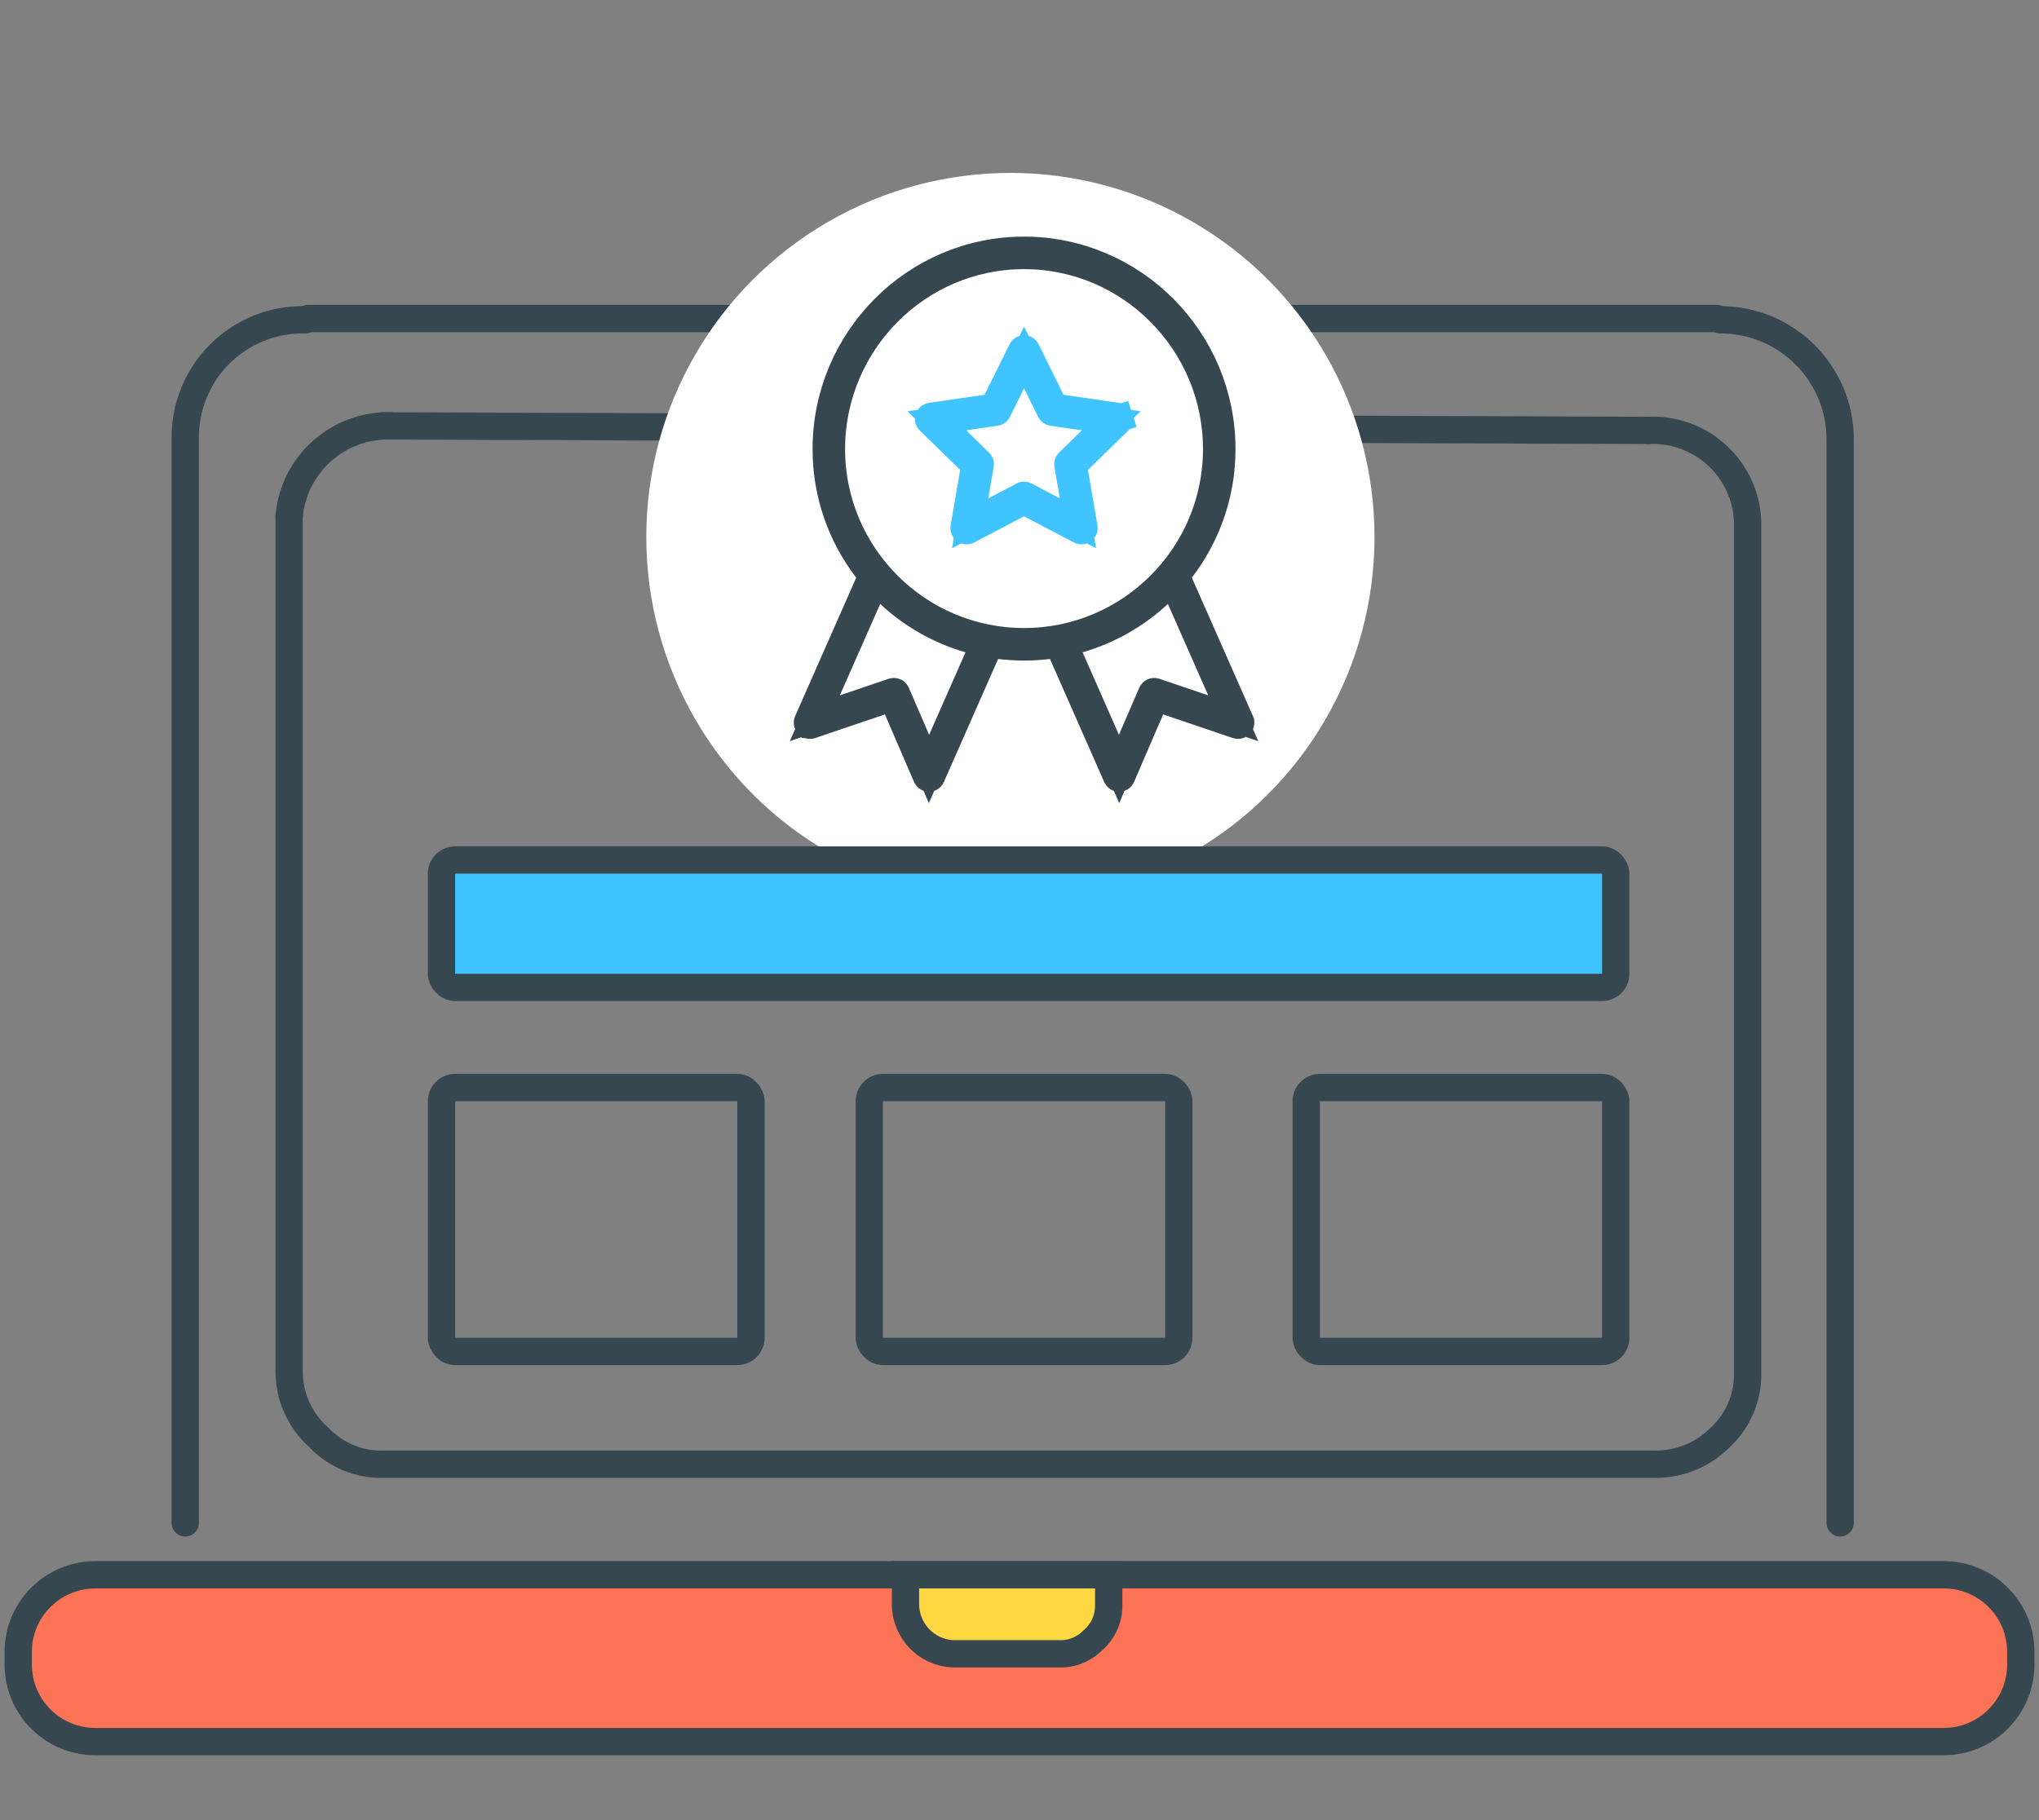 <?xml version="1.0" encoding="UTF-8"?> <svg xmlns="http://www.w3.org/2000/svg" width="224" height="200" viewBox="0 0 224 200" fill="none"><rect x="0" y="0" width="224" height="200" fill="#808080" stroke="none"/><path d="M181.076 47.293C183.84 47.158 186.543 48.129 188.591 49.99C190.638 51.851 191.861 54.45 191.989 57.214V150.721C192.08 153.435 190.995 156.057 189.013 157.913C187.121 159.844 184.523 160.919 181.82 160.89H42.181C39.466 160.98 36.845 159.895 34.988 157.913C32.941 156.082 31.768 153.467 31.764 150.721V56.718" stroke="#37474F" stroke-width="3" stroke-linecap="round"></path><path d="M41.932 46.797L181.075 47.293" stroke="#37474F" stroke-width="3" stroke-linecap="round"></path><path d="M189.012 35.14C196.272 35.14 202.157 41.025 202.157 48.285V167.338" stroke="#37474F" stroke-width="3" stroke-linecap="round"></path><path d="M33.499 35.14C29.993 35.072 26.609 36.435 24.129 38.915C21.649 41.395 20.286 44.779 20.354 48.285V167.338" stroke="#37474F" stroke-width="3" stroke-linecap="round"></path><path d="M33.844 35.001H188.613" stroke="#37474F" stroke-width="3" stroke-linecap="round" stroke-linejoin="round"></path><path d="M213.526 173.043H10.474C5.794 173.043 2 176.837 2 181.517V182.898C2 187.578 5.794 191.372 10.474 191.372H213.526C218.206 191.372 222 187.578 222 182.898V181.517C222 176.837 218.206 173.043 213.526 173.043Z" fill="#FC7356" stroke="#37474F" stroke-width="3" stroke-linecap="round"></path><path fill-rule="evenodd" clip-rule="evenodd" d="M116.34 181.724H104.683C101.767 181.591 99.472 179.187 99.475 176.267V173.043H121.797V176.267C121.857 177.786 121.217 179.249 120.061 180.236C119.085 181.233 117.735 181.773 116.34 181.724Z" fill="#FFD740" stroke="#37474F" stroke-width="3" stroke-linecap="round"></path><path d="M31.764 56.718C32.285 50.985 37.17 46.643 42.925 46.797" stroke="#37474F" stroke-width="3" stroke-linecap="round"></path><rect x="143.5" y="119.5" width="34" height="29" rx="1.5" stroke="#37474F" stroke-width="3"></rect><rect x="48.5" y="119.5" width="34" height="29" rx="1.5" stroke="#37474F" stroke-width="3"></rect><rect x="95.5" y="119.5" width="34" height="29" rx="1.5" stroke="#37474F" stroke-width="3"></rect><circle cx="111" cy="59" r="40" fill="white"></circle><rect x="48.5" y="94.5" width="129" height="14" rx="1.5" fill="#40C4FF" stroke="#37474F" stroke-width="3"></rect><path d="M88.777 79.6L88.776 79.6C88.7 79.516 88.68 79.395 88.726 79.29C88.726 79.29 88.726 79.29 88.726 79.29L95.436 64.079L95.795 63.266L95.254 62.56C92.44 58.896 90.766 54.317 90.766 49.352C90.766 37.297 100.524 27.5 112.499 27.5C124.473 27.5 134.231 37.297 134.231 49.352C134.231 54.317 132.557 58.895 129.743 62.56L129.202 63.266L129.561 64.079L136.272 79.29L136.272 79.291C136.318 79.395 136.298 79.516 136.221 79.6L136.221 79.6C136.144 79.684 136.024 79.715 135.917 79.678L135.917 79.678L128.266 77.081L126.954 76.635L126.406 77.907L123.208 85.326C123.162 85.431 123.06 85.499 122.947 85.5H122.944H122.944C122.83 85.5 122.727 85.433 122.681 85.329L122.681 85.329L116.719 71.805L116.269 70.785L115.163 70.921C114.289 71.029 113.4 71.085 112.498 71.085C111.597 71.085 110.708 71.028 109.833 70.921L108.728 70.785L108.278 71.805L102.316 85.329C102.316 85.329 102.316 85.329 102.316 85.329C102.27 85.433 102.167 85.5 102.053 85.5H102.05C101.937 85.499 101.835 85.431 101.79 85.326L98.591 77.907L98.043 76.635L96.731 77.081L89.081 79.678C89.081 79.678 89.081 79.678 89.081 79.678C88.973 79.715 88.853 79.684 88.777 79.6ZM132.25 77.827L135.482 78.924L134.104 75.801L129.674 65.759L128.824 63.832L127.281 65.266C124.817 67.556 121.826 69.282 118.514 70.237L116.865 70.713L117.558 72.283L121.553 81.346L122.941 84.495L124.303 81.335L126.532 76.165C126.591 76.026 126.747 75.958 126.888 76.006L126.888 76.006L132.25 77.827ZM97.716 65.266L96.173 63.832L95.323 65.759L90.893 75.801L89.515 78.924L92.748 77.827L98.109 76.006L98.109 76.006C98.251 75.958 98.406 76.026 98.465 76.164L100.694 81.335L102.056 84.494L103.444 81.346L107.44 72.283L108.132 70.713L106.483 70.237C103.171 69.282 100.18 67.556 97.716 65.266ZM112.499 28.074C100.822 28.074 91.34 37.627 91.34 49.352C91.34 61.02 100.831 70.51 112.499 70.51C124.167 70.51 133.657 61.02 133.657 49.352C133.657 37.627 124.175 28.074 112.499 28.074Z" stroke="#37474F" stroke-width="3"></path><path d="M106.96 51.886L107.093 51.109L106.529 50.559L102.103 46.244C102.102 46.244 102.102 46.244 102.102 46.244C102.102 46.244 102.102 46.244 102.102 46.244C102.024 46.168 101.996 46.053 102.03 45.95L102.03 45.95C102.064 45.846 102.153 45.77 102.262 45.754C102.262 45.754 102.262 45.754 102.262 45.754L108.378 44.865L109.159 44.752L109.508 44.045L112.243 38.502L112.243 38.502C112.292 38.404 112.392 38.342 112.501 38.342C112.61 38.342 112.71 38.404 112.758 38.502C112.758 38.502 112.758 38.502 112.758 38.502L115.494 44.045L115.843 44.752L116.623 44.865L122.74 45.754C122.848 45.77 122.938 45.846 122.972 45.95L124.398 45.486L122.972 45.95C123.006 46.054 122.977 46.168 122.899 46.244C122.899 46.244 122.899 46.244 122.899 46.244L118.473 50.559L117.908 51.109L118.042 51.886L119.087 57.978C119.087 57.978 119.087 57.978 119.087 57.978C119.105 58.086 119.061 58.195 118.972 58.259L118.972 58.259C118.884 58.323 118.767 58.332 118.67 58.281C118.67 58.281 118.67 58.281 118.67 58.281L113.199 55.405L112.501 55.038L111.803 55.405L106.332 58.281C106.332 58.281 106.332 58.281 106.332 58.281C106.235 58.332 106.118 58.323 106.029 58.259C105.941 58.195 105.897 58.086 105.915 57.978C105.915 57.978 105.915 57.978 105.915 57.978L106.96 51.886ZM109.607 45.141L109.607 45.142C109.565 45.226 109.484 45.285 109.391 45.298L105.927 45.802L102.92 46.239L105.096 48.36L107.602 50.803C107.602 50.803 107.602 50.803 107.602 50.803C107.67 50.869 107.701 50.964 107.685 51.057C107.685 51.057 107.685 51.057 107.685 51.057L107.093 54.506L106.58 57.502L109.27 56.088L112.367 54.459L112.367 54.459C112.451 54.415 112.551 54.415 112.634 54.459L112.634 54.459L115.732 56.088L118.422 57.502L117.908 54.506L117.317 51.057L117.317 51.057C117.301 50.964 117.332 50.869 117.399 50.803C117.399 50.803 117.399 50.803 117.399 50.803L119.905 48.36L122.082 46.239L119.074 45.802L115.611 45.298C115.611 45.298 115.611 45.298 115.611 45.298C115.517 45.285 115.437 45.226 115.395 45.141C115.395 45.141 115.395 45.141 115.395 45.141L113.846 42.003L112.501 39.278L111.156 42.003L109.607 45.141Z" fill="#40C4FF" stroke="#40C4FF" stroke-width="3"></path></svg> 